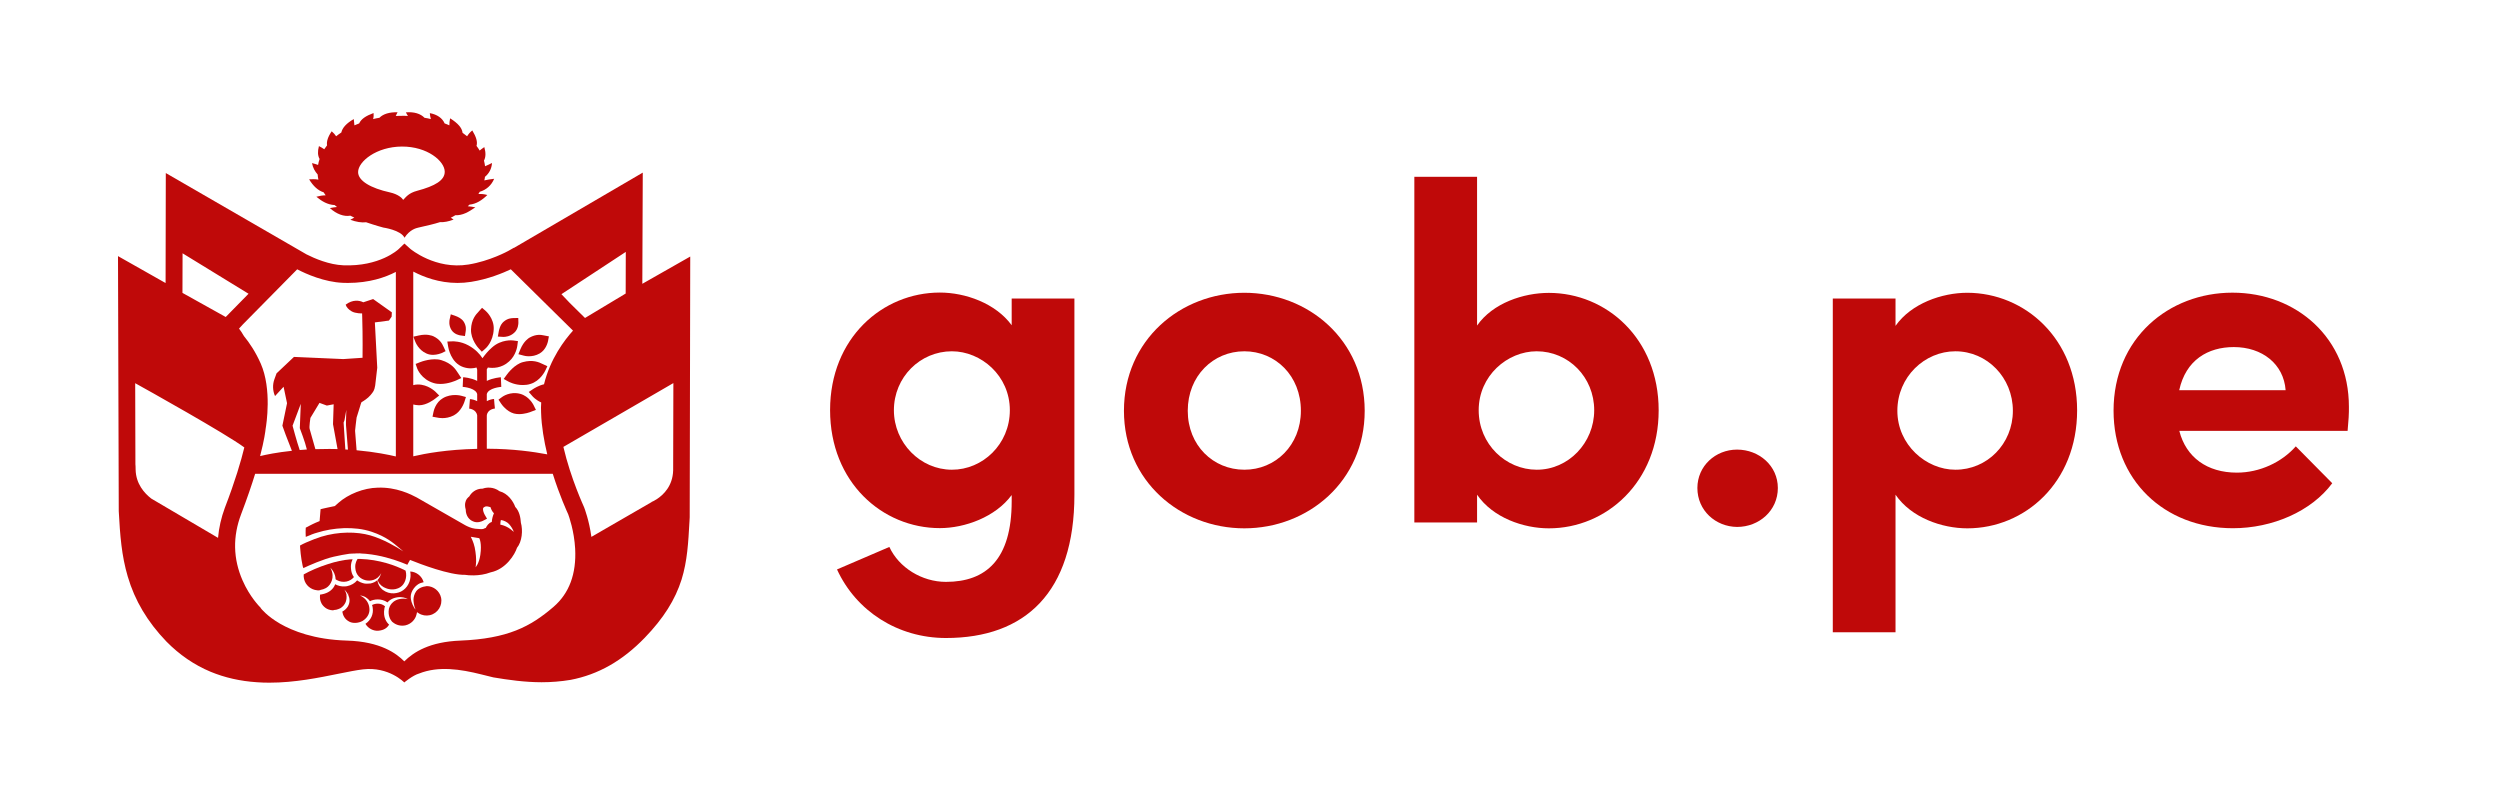 <svg xmlns="http://www.w3.org/2000/svg" xmlns:xlink="http://www.w3.org/1999/xlink" id="Capa_1" x="0px" y="0px" viewBox="0 0 2311.5 732.2" style="enable-background:new 0 0 2311.5 732.2;" xml:space="preserve"><style type="text/css">	.st0{fill:#BF0909;}	.st1{fill:#FFFFFF;}</style><g>	<path class="st0" d="M935.4,300.7c-15-20.4-42.9-30.2-66.4-30.2c-53.1,0-101.5,42.1-101.5,108.7S815.7,488.3,869,488.3  c23,0,51.4-10.2,66.4-30.6v5.8c0,53.7-23.6,74.5-60.8,74.5c-22.2,0-43.5-13.2-52.3-32.3l-48.4,20.8c17.7,38.6,56.3,63.4,100.7,63.4  c73.2,0,118.8-42.1,118.8-132.5V276h-58V300.7z M880.1,434.3c-29.2,0-53.6-24.8-53.6-55c0-30.6,24.3-54.5,53.6-54.5  c27,0,53.6,22.5,53.6,54.5C933.7,410.8,908.5,434.4,880.1,434.3z"></path>	<path class="st0" d="M1150.5,270.7c-58.9,0-111.3,43.5-111.3,109.1c0,65.2,52.3,108.7,111.3,108.7c58.9,0,111.3-43.5,111.3-108.7  C1261.7,314.1,1209.4,270.7,1150.5,270.7z M1150.5,434.3c-28.8,0-52.3-22.5-52.3-54.5c0-32.3,23.6-55,52.3-55  c28.8,0,52.3,22.6,52.3,55C1202.8,411.7,1179.2,434.4,1150.5,434.3z"></path>	<path class="st0" d="M1432.1,270.8c-23.4,0-51.8,9.3-66.4,30.2V163.5h-58v319.6h58v-25.7c14.6,21.3,42.9,31.1,66.4,31.1  c53.1,0,101.5-42.7,101.5-109.1S1485.2,270.8,1432.1,270.8z M1420.8,434.3c-28.3,0-53.6-23.4-53.6-55c0-31.9,26.5-54.5,53.6-54.5  c29.4,0,53.2,23.9,53.2,54.5C1474,409.5,1450.1,434.4,1420.8,434.3z"></path>	<path class="st0" d="M1606.1,415.7c-19.9,0-36.7,15.1-36.7,35.5c0,20.8,16.8,35.8,36.7,36c20.4,0,37.7-15.1,37.7-36  C1643.8,430.7,1626.5,415.7,1606.1,415.7z"></path>	<path class="st0" d="M1819,270.7c-23.4,0-51.8,9.8-66.4,30.6V276h-58v308.6h58V457.4c14.6,21.3,42.9,31.1,66.4,31.1  c53.1,0,101.5-42.2,101.5-109.1C1920.5,313.3,1872.3,270.8,1819,270.7z M1807.9,434.3c-27,0-53.6-23-53.6-54.5  c0-31.4,25.3-55,53.6-55c29.4,0,53.2,24.3,53.2,55S1837.2,434.4,1807.9,434.3z"></path>	<path class="st0" d="M2171.8,376.1c0-63.4-48.4-105.5-107.7-105.5c-58.9,0-109.9,42.2-109.9,109.1c0,63.8,46.5,108.7,110.4,108.7  c36.4,0,72.4-15.5,91.8-41.6l-33.7-34.1c-12.9,14.6-33.2,24.3-54.5,24.3c-27.5,0-47-14.2-53.2-38.6h155.6  C2171.5,389.1,2171.9,382,2171.8,376.1z M2014.9,360.8c6.1-28,26.6-39.9,50.5-39.9c26.2,0,46.1,15.6,47.9,39.9H2014.9z"></path>	<path class="st0" d="M355.4,562.7l0.2-1c0.1-0.4,0.2-0.7,0.4-1.1c-4.4-3.7-9.5-2.5-12-1.2c0.3,0.8,0.5,1.7,0.6,2.5  c0.9,6-1.6,11.4-6.7,14.9c2.6,4.5,7.5,6.6,11.5,6.4h0.1c5.7-0.4,8.5-2.8,10.3-5.6C357.7,575.7,353.9,571,355.4,562.7z"></path>	<path class="st0" d="M296.1,545.5c4-0.7,6.8-2.3,8.6-4.7c1.8-2.4,3-5.5,2.8-9.1c-0.1-2.2-0.8-4.5-2.1-6.9c0,0,2.4,2.4,3.6,5.2  c0.4,0.9,1.2,3,1.3,5.6c0.4,0.3,0.8,0.5,1.2,0.8h0.1c2.6,1.4,5.6,1.9,8.7,1.3c2.8-0.6,5.3-2.1,7-4.2c0,0,0-0.1-0.1-0.1h-0.1  c-1.6-2.2-2.4-4.9-2.6-8v-0.2c-0.1-1.4-0.3-4.3,1.5-8.1c-0.8,0-1.6,0.1-2.3,0.1c-6.4,0.5-13.5,2.1-20.3,4.3l-0.1,0.2l-0.2-0.1  c-8.4,2.7-16.4,6.2-22.3,9.5c-0.1,1.4,0,2.7,0.3,4.1c1.3,5.9,6.3,10.1,12.3,10.6l0.8,0.1c0.6-0.1,1.2-0.1,1.7-0.2L296.1,545.5z"></path>	<path class="st0" d="M394.7,541.9c-4.6,0.5-8,2.2-9.9,4.8c-1.8,2.5-2.4,5.5-2.5,7.5c0,1.7,0.3,5.8,1.9,9.4  c-2.3-2.6-3.7-7.1-3.7-7.1c-0.5-2.3-2.2-6.7,2.2-12.6c2.3-3,4.8-4.8,9-5.6c-1.6-5.7-6.7-9.6-12.4-9.9c1.2,6.4-1,13.3-6.5,17.3  c-2.6,1.9-5.6,2.7-8.6,2.9c-3.6,0.2-7.2-0.9-10.3-3.2c0,0-4.5-3.2-4.9-9.1c-1.7,1.6-3.8,2.6-6.5,3.2c-1.6,0.1-4.1,0.3-5.7,0  c-2.6-0.6-4.8-1.6-6.6-2.9c-2.2,2.7-5.4,4.5-9,5.3c-0.8,0.2-1.7,0.3-2.5,0.3c-3.1,0.2-6.1-0.5-8.8-2c-0.4,1.1-0.9,2.1-1.7,3.2  c-2.6,3.5-6.7,5.7-12.3,6.4c-0.1,1.4-0.1,3,0,3.9c0.4,2.6,1.5,5.7,5,8.3c1.7,1.3,4.2,2.2,6.8,2.3c0.2,0,0.4,0,0.6,0l0.3-0.3  c0.1,0,0.1,0,0.2,0c0.4,0,0.8,0,1.2-0.1c0.4-0.1,0.8-0.1,1.2-0.2c1.3-0.3,2.6-0.9,3.7-1.5c0,0,0,0,0,0.1c-1.2,0.7-2.4,1.3-3.7,1.5  c1.4-0.3,2.7-0.8,3.8-1.5c0,0,0,0,0-0.1c0.5-0.3,0.8-0.6,1.2-0.9l0,0c1-0.8,1.8-1.7,2.4-2.7c2.1-3.2,2-6.6,1.7-8.6l0.1-0.1  c-0.2-0.9-0.4-1.4-0.4-1.4s-0.6-1.9-1.6-3.3c0.4,0.3,1.8,1.7,2.9,3.6l0,0c0.2,0.3,0.4,0.7,0.6,1.1c0.1-0.8,0-1.5,0-1.8l0.1-0.1  c0,0,0.1,0.8,0,2.1c1.3,2.9,2,6.6-0.4,10.7c-1.3,2-3,3.6-5.1,4.7c0.5,3.1,2,7.2,6.9,9.5c3.2,1.5,8,1.2,11.7-0.8l0.5-0.3  c5.4-3.5,6.2-8.3,6-10.9c-0.2-4.8-2.9-9.7-8.5-12.3v-0.1c3.9,0.4,7,2.5,9,5.3c3.2-1.8,10.4-3,16.2,1.1c2.2-2.6,5.7-4.6,11-4.9  c1.7,0,5.2,0.2,7.8,1.9c-1.3-0.5-4.3-0.5-4.3-0.5c-10.7,0.4-12.8,7.9-13.2,9.4c-1.1,6.3,1.4,10.2,2.9,11.9l0.5,0.4  c3.3,2.8,7.6,3.9,11.9,3c5.1-1.2,9.2-5.2,10.3-10.4l0.4-1.8l1.5,1c3.1,2,6.8,2.6,10.4,1.8c7.3-1.7,11.9-9,10.3-16.3  C406.4,546.4,400.9,542,394.7,541.9z"></path>	<path class="st0" d="M352.7,541.5c1.3,1.1,2.8,1.9,4.3,2.4c0,0,7,3.2,13.5-1.3c3.5-2.4,6.3-8.4,4.5-15c-0.2-0.1-0.8-0.4-0.8-0.4  c-8.4-4.3-23.7-9.9-41.1-10.4h-0.7c-0.6,0-1.2,0-1.8,0c-2.4,3.9-2.2,6.7-2.1,8v0.3c0.4,6.9,5.2,10.4,9.6,11.4  c4.4,1,10.7,0,14.1-6.1l0.3-0.4l0,0c-0.8,2.3-1.6,4.1-2.7,5.4l-0.1,0.1c-0.2,0.2-0.3,0.4-0.5,0.6c0.1,0.5,0.2,0.9,0.4,1.3l0,0  C350.3,539.4,351.5,540.3,352.7,541.5z"></path>	<path class="st0" d="M311.1,563.8c-0.3,0.1-0.7,0.1-1,0.2C310.4,564,310.7,563.9,311.1,563.8z"></path>	<path class="st0" d="M476.4,468.7c-1.8-5.1-6.8-12.5-14.5-14.5c-5.7-4.3-12.2-3.7-15.6-2.4c-6.6-0.1-10.6,4-12.4,7.2  c-0.7,0.5-1.5,1.3-2.3,2.3c-1.2,1.8-2.4,5-1,9.8c0.1,6.2,3.5,9.7,6.9,11c3.9,1.8,8.1-0.1,8.9-0.5l3.9-2l-2.2-3.8  c0,0-1.2-2.1-1.5-4.4c0-0.4,0-1,0.1-1.7c0.5-0.5,1.1-1,1.7-1.2l0.1-0.1c1.3-0.5,3.5,0,5,0.5c0.5,1.7,1.5,4,3.2,5.7  c-1,2.2-1.8,5-2,8c-3,1-4.6,3.6-5.5,5.5c-0.9,0.2-1.6,0.6-2.2,0.9c-1.3,0.3-2.3,0.4-7-0.1h-0.3l-0.6-0.1c-3.2-0.3-7.4-2.3-8.8-3.1  l-0.2-0.1c-0.3-0.2-27.7-15.9-44.2-25.3l-0.3-0.2c-5.7-3-19.1-9.9-36.5-9.2c-12.8,0.3-27.1,5.9-36.4,14.2l-3.1,2.8  c-5.7,1.1-10,2.2-10.3,2.2l-2.9,0.7l-0.9,11c-5.2,2-9.1,4.2-9.4,4.3l-1.8,1c-0.1,0-0.1,0.1-0.2,0.1l0,0v-0.1c0,0-0.1,0-0.1,0.1  l-1.3,0.7l0,0l-0.1,2.4c0,0.8-0.1,3.3,0.1,6.1l4.5-1.8l1.1-0.5l2.5-0.9l0,0l2.7-0.8c14.1-4.4,33.9-6.2,50.2-0.7  c13.4,4.5,20,10.3,25.9,15.3c1.1,1,2.2,1.9,3.3,2.8l0,0l0,0c-6.6-4.3-18.4-11.3-30.6-14.8s-29.3-3.7-45.5,1.3c0,0-2.4,0.8-5.8,2.1  c0,0,0,0,0-0.1c-0.2,0.1-0.3,0.1-0.4,0.2c-0.5,0.2-1,0.4-1.5,0.6c-3.9,1.5-8.6,3.5-11.7,5.3l0.1,2c0,0.4,0.6,9,2.3,16.7l0.3,1.2  c0,0,0-0.1,0.1-0.1c0.1,0.7,0.2,1.1,0.2,1.1c0.3-0.1,0.6-0.2,0.9-0.4l0,0c3.6-1.7,17.5-8,27.4-10.2c5.5-1.2,9.9-2.1,14.3-2.7  c0.1,0,0.1,0,0.2,0c0.6-0.1,1.2-0.1,1.7-0.1c0,0-0.1,0-0.1-0.1h0.1c0,0,0.1,0,0.1,0.1c0.6,0,1.3-0.1,1.9-0.1c0.6,0,1.2,0,1.8,0  c-0.1-0.1-0.1-0.1-0.2-0.2l0,0l0.1,0.1c0.6,0,1.1,0,1.6,0l0,0c0.7,0,1.3,0,1.9,0c0,0,0.1,0,0.1-0.1c0.1,0,0.2,0,0.4,0  c0.4,0.1,1,0.1,1.5,0.2l0,0c1.2,0,2.4,0.1,3.5,0.2c0.4,0,0.7,0.1,1.1,0.1c12.9,1.2,24.8,5,31.7,7.6c0.6,0.2,1.2,0.5,1.8,0.7  c1,0.4,2.3,0.9,2.5,1c1.2,0.5,1.9,0.8,1.9,0.8l2.5-4.5c9.9,4,36.5,14.1,50.8,13.8c2,0.3,4.9,0.6,8.3,0.5c4.7-0.1,10.2-0.8,15.4-2.8  c14.3-2.9,22.5-16.7,24.4-22.7c4.7-5.7,5.6-16.2,3.6-23.2C481.3,478.9,480.4,472.8,476.4,468.7z M444.1,513.1  c-1.2,8.2-4.4,11.4-4.4,11.4s1.6-6.6-0.8-18.4c-1-4.9-3.6-9.8-3.6-9.8l7.8,1.3C443.2,497.6,445.7,502.2,444.1,513.1z M467.7,486.7  c-2.9-1.3-5.1-1.6-5.1-1.6s0-2.3,0.5-4.3c2.8,0.3,6,2,7.6,3.8c1.7,1.9,3.4,4.5,4.4,7.2C473.4,490.3,471,488.2,467.7,486.7z"></path>	<g>		<path class="st0" d="M285.8,165.8c3.9,6.4,8.3,10.4,13.4,12c0.6,1,1.2,1.9,1.9,2.8c-2.7,0-5.6,0.5-8.6,1.3   c5.2,4.4,10.6,7.4,16.9,7.7c0.7,0.6,1.4,1.2,2.2,1.8c-2.1,0.2-4.3,0.5-6.6,1c6.2,5.6,13.2,8.1,18.9,7c1.2,0.6,2.4,1.2,3.7,1.8   c-1.2,0.6-2.5,1.3-3.7,2c5.4,2,10.4,2.8,14.6,2.3c8.4,2.9,15.9,4.9,15.9,4.9s16.3,2.3,19.6,9.4c5.1-7.8,11-8.9,13-9.4   c8-1.8,14.1-3.2,19.8-5c3.8,0.2,8-0.6,12.6-2.4c-0.9-0.6-1.8-1.2-2.6-1.7c1.4-0.7,2.8-1.4,4.2-2.3c6.8,0.3,12.4-3.1,18.5-7.3   c-2.4-0.5-4.7-0.8-7-1c0.5-0.5,1.1-1,1.6-1.5c6.3-0.6,11.6-4.1,16.5-8.9c-2.8-0.8-5.6-1.1-8.3-0.9c0.4-0.7,0.9-1.4,1.3-2.1   c5.9-1.7,10.8-5.9,13.3-12c-3.5,0.4-6.6,0.9-9.1,1.5c0.3-1.1,0.5-2.2,0.6-3.3c3.9-3.2,6.2-7.6,6.5-12.8c-2,1.1-4.2,2-6.4,3   c-0.2-1.8-0.6-3.5-1-5.2c1.7-3.3,1.8-7.3,0.3-12.5c-1.6,1.1-3,2.1-4.3,3.2c-0.9-1.5-1.8-2.9-2.9-4.3c1.1-3.6-0.2-8.2-3.9-14.3   c-2.2,1.7-3.7,3.6-4.8,5.4c-1.3-1.1-2.7-2.1-4.2-3.2c-0.5-4.5-4.2-8.8-11.5-13.4c-0.5,2.4-0.8,4.6-0.7,6.5   c-1.4-0.6-2.9-1.3-4.4-1.8c-2-4.8-6.9-8.3-13.7-9.5c0.2,2.1,0.5,3.9,1,5.5c-1.9-0.5-3.9-0.9-5.9-1.2c-3.6-3.8-9.8-5.7-17.2-5   c0.6,1.2,1.2,2.3,1.9,3.3c-2.1-0.1-4.2-0.2-6.3-0.1c-1.7,0-3.3,0.1-5,0.1c0.6-1,1.2-2.2,1.7-3.4c-7.5-0.2-13.2,1.5-16.8,5.1   c-2,0.3-3.9,0.7-5.8,1.2c0.5-1.8,0.6-3.7,0.4-5.6c-7.3,2.7-11.5,5.6-13.3,9.6c-1.5,0.6-3,1.2-4.4,1.8c-0.1-1.7-0.3-3.6-0.6-5.8   c-6.7,3.8-10.6,8.1-11.5,12.4c-1.7,1.1-3.3,2.3-4.8,3.5c-1-1.5-2.3-3.1-4.1-4.6c-3.5,5-4.9,9.5-4.3,13c-0.9,1.2-1.8,2.4-2.6,3.6   c-1.4-1-3.1-2-4.9-2.9c-1.3,4.8-1.2,8.7,0.6,11.9c-0.6,1.8-1.1,3.6-1.4,5.5c-1.7-0.6-3.5-1.2-5.6-1.7c0.8,4.4,2.7,7.7,5.2,10.5   c0.1,1.6,0.4,3.2,0.7,4.8C291.3,165.5,288.6,165.7,285.8,165.8z M371.6,135.5c23.6-0.1,39.5,13.5,39.6,23.2   c0.1,8-9,13.3-25.5,17.7c-7.8,2.1-10.1,5.5-12.9,8.4c-1.1-1.8-4.7-5.2-12.2-6.9c-17.8-3.9-29.5-10.7-29.5-18.8   C331.1,149.4,348,135.6,371.6,135.5z"></path>		<path class="st0" d="M594.3,159.6l-119.1,69.6l-0.1-0.1l-5.3,3c-0.2,0.1-16.9,9.3-36.8,12.5c-30.4,4.9-53.4-14.3-53.6-14.5   l-5.5-4.9l-5.3,5.1c-0.7,0.7-17.7,16.3-51.1,15c-13.1-0.5-26.6-6.3-34.1-10.1L153.3,160l-0.2,101.7l-44-24.9l0.7,235.4v0.4   c1.2,22.4,2.6,41.1,8.3,60.4c6.5,22.2,18.2,41.9,35.8,60.2c12,12.2,25.7,21.6,40.8,27.9c13,5.4,27.4,8.7,42.9,9.7   c3.9,0.3,7.7,0.4,11.5,0.4c23.6,0,45.8-4.6,64.1-8.3c8.5-1.7,16.3-3.3,22.4-4c23.8-2.8,38.2,12.1,38.2,12.1s7.8-6.6,13.8-8.3   c17.7-7,37.8-4.1,57.6,0.9c3.4,0.9,6.9,1.7,10.5,2.6l0.4,0.1c13.7,2.3,29,4.5,44.7,4.5c8.8,0,17.8-0.7,26.8-2.2   c25.5-4.9,47.9-17.6,68.5-38.9c17.4-18,28.2-35.2,34.1-53.9c5.3-17.1,6.2-34.1,7.3-53.8l0.2-3.7l0.5-241.1l-44.3,25.2L594.3,159.6   z M578.6,232.9l-0.1,38.5L540.9,294l-14.1-13.9l-7.7-8.1L578.6,232.9z M423,261.6c4,0,8.2-0.3,12.6-1c15.8-2.5,29.5-8.2,36.7-11.6   l57.5,56.7c-7.8,8.6-21.1,26.1-26.8,49.6c-4.9,1.1-9.3,3.9-9.9,4.3l-4.2,2.8l3.3,3.8c0.1,0.2,3.2,3.7,8.2,5.9   c-0.2,3.1-0.3,6.3-0.1,9.5c0.4,12.8,2.7,26.1,5.7,38.5c-12.7-2.4-31.6-5.1-54.9-5.2c-0.3,0-0.7,0-1,0v-30.7h0.1   c0-0.1,0-0.3-0.1-0.4c1-5.2,6.3-5.9,7.5-6.1l-0.4-4.4l0.3,4.4l-0.7-8.8c-1.8,0.1-4.3,0.7-6.7,2v-6.5c1.4-5.8,13.3-6.7,13.4-6.7   l-0.4-8.9c-0.5,0.1-7.1,0.5-13,3.4v-10.3l0,0l0,0v-0.4c0.3-0.5,0.6-1,1-1.7c4.4,0.7,12.5,0.9,19.6-5.6c6.4-5.6,7.6-14,7.6-14.4   l0.6-4.4l-4.4-0.6c-0.5-0.1-11-1.3-19.6,6.5c-3.5,3-6.5,6.7-8.8,9.9c-2.5-3.9-6.5-8.3-13.1-11.9c-7.1-3.9-14.1-3.7-14.4-3.7   l-5,0.2l0.8,4.9c0.1,0.6,2.4,14.8,13.9,18.7c5.3,1.8,9.7,1.2,12.3,0.4c0.3,0.9,0.5,1.6,0.6,2v10.4c-5.9-3-12.5-3.4-13-3.4   l-0.4,8.9c0,0,3.5,0.2,7.1,1.4c3.7,1.3,5.8,3.1,6.3,5.3v6.5c-2.4-1.2-4.9-1.8-6.7-1.9l-0.7,8.8c0.3,0,6.5,0.6,7.4,6.3V415   c-27.9,0.6-48,4.3-59.1,6.9V374c1.5,0.4,3.2,0.6,5.2,0.7c0.1,0,0.2,0,0.3,0c6.7,0,13.8-5.3,14.5-5.9l4-3.1l-3.6-3.6   c-0.3-0.2-6.7-6.6-16.1-6.6c-1.5,0-3,0.2-4.3,0.6v-105C391.7,256.1,405.9,261.6,423,261.6z M317,261.5c1.5,0.1,3.1,0.1,4.6,0.1   c19.8,0,34.6-5.1,44.4-10.2V422h-0.2c-5.8-1.4-18.6-4.1-36.1-5.7c-0.3-5-1.4-18-1.4-18s1.1-10.6,1.4-12.2   c2.5-7.5,3.9-13.1,4.5-14.2c1.5-0.8,6-3.6,8.5-6.7c2.4-3,3.4-3.9,4.2-8.8l1.9-16.4l-2.2-41.9l13-1.7l2.5-3.6l0.2-4L345,276.5   c0,0-7.4,2.5-9.1,3c-3.5-1.8-9.8-2.8-16.3,2.2c0.7,2.4,2.9,4.7,5.6,6.2c3.4,2,9.6,1.9,9.6,1.9s0.1,1.6,0.1,3.1   c0.6,18,0.3,37.9,0.3,37.9l-17.8,1.2l-45.6-2l-16.1,15.2l-2,5.5c-1.8,5-1.6,10.6,0.6,15.5l7.9-8.6l3.2,15.2l-4.3,20.8l3,8.3   c0,0,3,7.5,5.8,14.9c-14.1,1.5-24.1,3.6-29.4,4.9c3.9-15,4.9-23.2,5.1-25.2c0.7-4,5.9-36.6-4.5-60.3   c-4.8-10.9-10.5-19.3-15.5-25.4c-1.6-2.8-3.2-5.2-4.6-7l3.5-3.8l50.3-51C283.2,253.4,300,260.8,317,261.5z M321.7,415.7   c-0.8-0.1-1.6-0.1-2.4-0.1c-0.5-7.6-1.6-24.9-1.6-24.9l0.8-2.1l1.7-9.6l-0.3,10.5v3.5L321.7,415.7z M312.1,415.2   c-2.5-0.1-5-0.1-7.5-0.1c-4.5,0-8.8,0.1-13,0.2c-2-6.5-3.4-12.5-5.3-18.7c-0.6-1.8,0.7-10.2,0.7-10.2l8.4-13.9l6.8,2.5l6.3-1.2   l-0.6,18.4L312.1,415.2z M283.7,415.5c0,0.1,0,0.1,0,0.1c-2.3,0.1-4.5,0.3-6.6,0.5c-2.8-8.1-6.6-22.5-6.6-22.5l7.6-20.2l-0.9,22.5   C277.2,395.9,282.2,408.8,283.7,415.5z M168.8,234.2l61,37.4l-21.1,21.5l-40-22.3L168.8,234.2z M201.6,497.3L139.9,461   c-6.5-5-14.2-13.7-14.5-26.7c0-2.5-0.1-4.1-0.2-5l-0.2-75c10.5,5.8,83.6,46.6,100.9,59.4c-3,12.4-8.4,30.9-18,55.8   C204.5,478.7,202.4,488,201.6,497.3z M511.8,561.1c-21.4,18.4-42.4,29.4-86.2,31.2c-28.4,1.1-43.1,10.6-51.8,19.2   c-7.1-7.2-21.9-18.3-52.9-19.2c-30.4-0.9-50.4-9-61.9-15.6c-12.1-7-17.5-13.9-17.8-14.3l-0.3-0.6l-0.5-0.5   c-0.1-0.1-9.4-9.3-16.1-24.6c-8.8-20-9.2-40.7-1.3-61.4c5.5-14.5,9.7-26.8,12.9-37.2h275.2c6.3,20,13.2,35.1,14.3,37.5   c0.6,1.7,5.5,15.1,6.4,31.8C533,530.6,526.3,548.6,511.8,561.1z M622.6,354.2l-0.2,80.7c-0.4,14.7-9.3,22.8-15.1,26.6l-3.1,1.8   c-1.2,0.6-2,0.9-2,0.9l0.5-0.1l-55.9,32.3c-2.1-15.4-6.4-26.4-6.6-27l-0.2-0.5c-0.1-0.4-12.2-26.1-19.1-55.7L622.6,354.2z"></path>	</g>	<path class="st0" d="M388.3,334.9l-4,1.6l1.4,4.1c0.1,0.4,3.8,10.2,15.4,13.6c2,0.6,4.1,0.8,6.1,0.8c7.5,0,14.2-3.1,14.7-3.3  l4.6-2.2l-3.1-4.7c-2.1-3.3-5.6-8.8-15.3-11.8C400.1,330.5,389.5,334.4,388.3,334.9z"></path>	<path class="st0" d="M483.5,334.8c-7.7,2-14.1,10.5-14.8,11.5l-3,4.1l4.4,2.4c0.3,0.2,5.9,3.2,13.2,3.2c2.3,0,4.7-0.2,7.1-1  c9.2-2.7,13.6-12,13.8-12.4l1.9-4l-4.5-2.1C498.3,334.9,492.7,332.3,483.5,334.8z"></path>	<path class="st0" d="M445.5,325.2l3.2-2.8c0.3-0.2,7.3-6.2,7.8-18.1c0.4-10-7.2-16.6-7.5-16.9l-3.3-2.8l-2.9,3.2  c-0.1,0.2-0.3,0.3-0.4,0.5c-2.3,2.4-6.6,7-6.9,16.3c-0.3,9.5,6.8,17.2,7.1,17.5L445.5,325.2z"></path>	<path class="st0" d="M484.2,328.8c0.4,0.1,2.2,0.6,4.8,0.6c2.7,0,6.4-0.5,10-2.6c6.1-3.6,7.5-10.6,7.7-11.4l0.8-4.4l-4.7-0.9  c-2.4-0.5-7-1.4-13.1,2c-0.9,0.5-5.4,3.3-8.5,10.7l-1.9,4.7L484.2,328.8z"></path>	<path class="st0" d="M394.2,326.8c2.1,1,4.3,1.3,6.2,1.3c3.9,0,7.1-1.4,7.6-1.5l4-1.9l-2-4.3c-1.1-2.3-3-6.5-9.3-9.5  c-0.9-0.4-5.8-2.5-13.6-0.7l-4.9,1.1l1.8,4.7C384.3,316.7,387,323.6,394.2,326.8z"></path>	<path class="st0" d="M465.7,311.5c1.4,0,5.9-0.3,9.7-3.8c3.9-3.4,3.9-8.7,3.9-9.3l-0.1-4.4l-4.7,0.1c-1.6,0.1-5.1,0.1-8.9,3.4  c-3.2,2.7-4.2,7.7-4.4,8.7l-0.9,5l5,0.3C465.3,311.5,465.5,311.5,465.7,311.5z"></path>	<path class="st0" d="M425.5,310.1l4.4,0.6l0.7-4.6c0.2-1.5,0.6-4.7-1.8-8.6c-2-3.2-6.3-4.9-7.2-5.2l-4.8-1.7l-1.1,4.9  c-0.1,0.5-1.1,5.3,1.8,9.7C420.2,309.3,425,310,425.5,310.1z"></path>	<path class="st0" d="M409.6,368.1c-6.9,3.9-8.6,11.9-8.8,12.8l-0.9,4.4l4.4,0.8c0.9,0.2,2.6,0.5,4.8,0.5c2.8,0,6.5-0.5,10.4-2.5  c6.9-3.6,9.6-11.7,9.9-12.6l1.4-4.4l-4.4-1.2C426.1,365.8,417.5,363.5,409.6,368.1z"></path>	<path class="st0" d="M464.3,367l-3.4,2.5l2.3,3.5c0.5,0.8,5.1,7.4,11.9,9.3c1.6,0.4,3.2,0.6,4.8,0.6c5.3,0,10.3-1.8,11.1-2.2  l4.5-1.7l-2.1-4.3c-0.2-0.4-4.1-8.4-12.6-10.6C471.5,361.7,464.6,366.8,464.3,367z"></path></g></svg>
